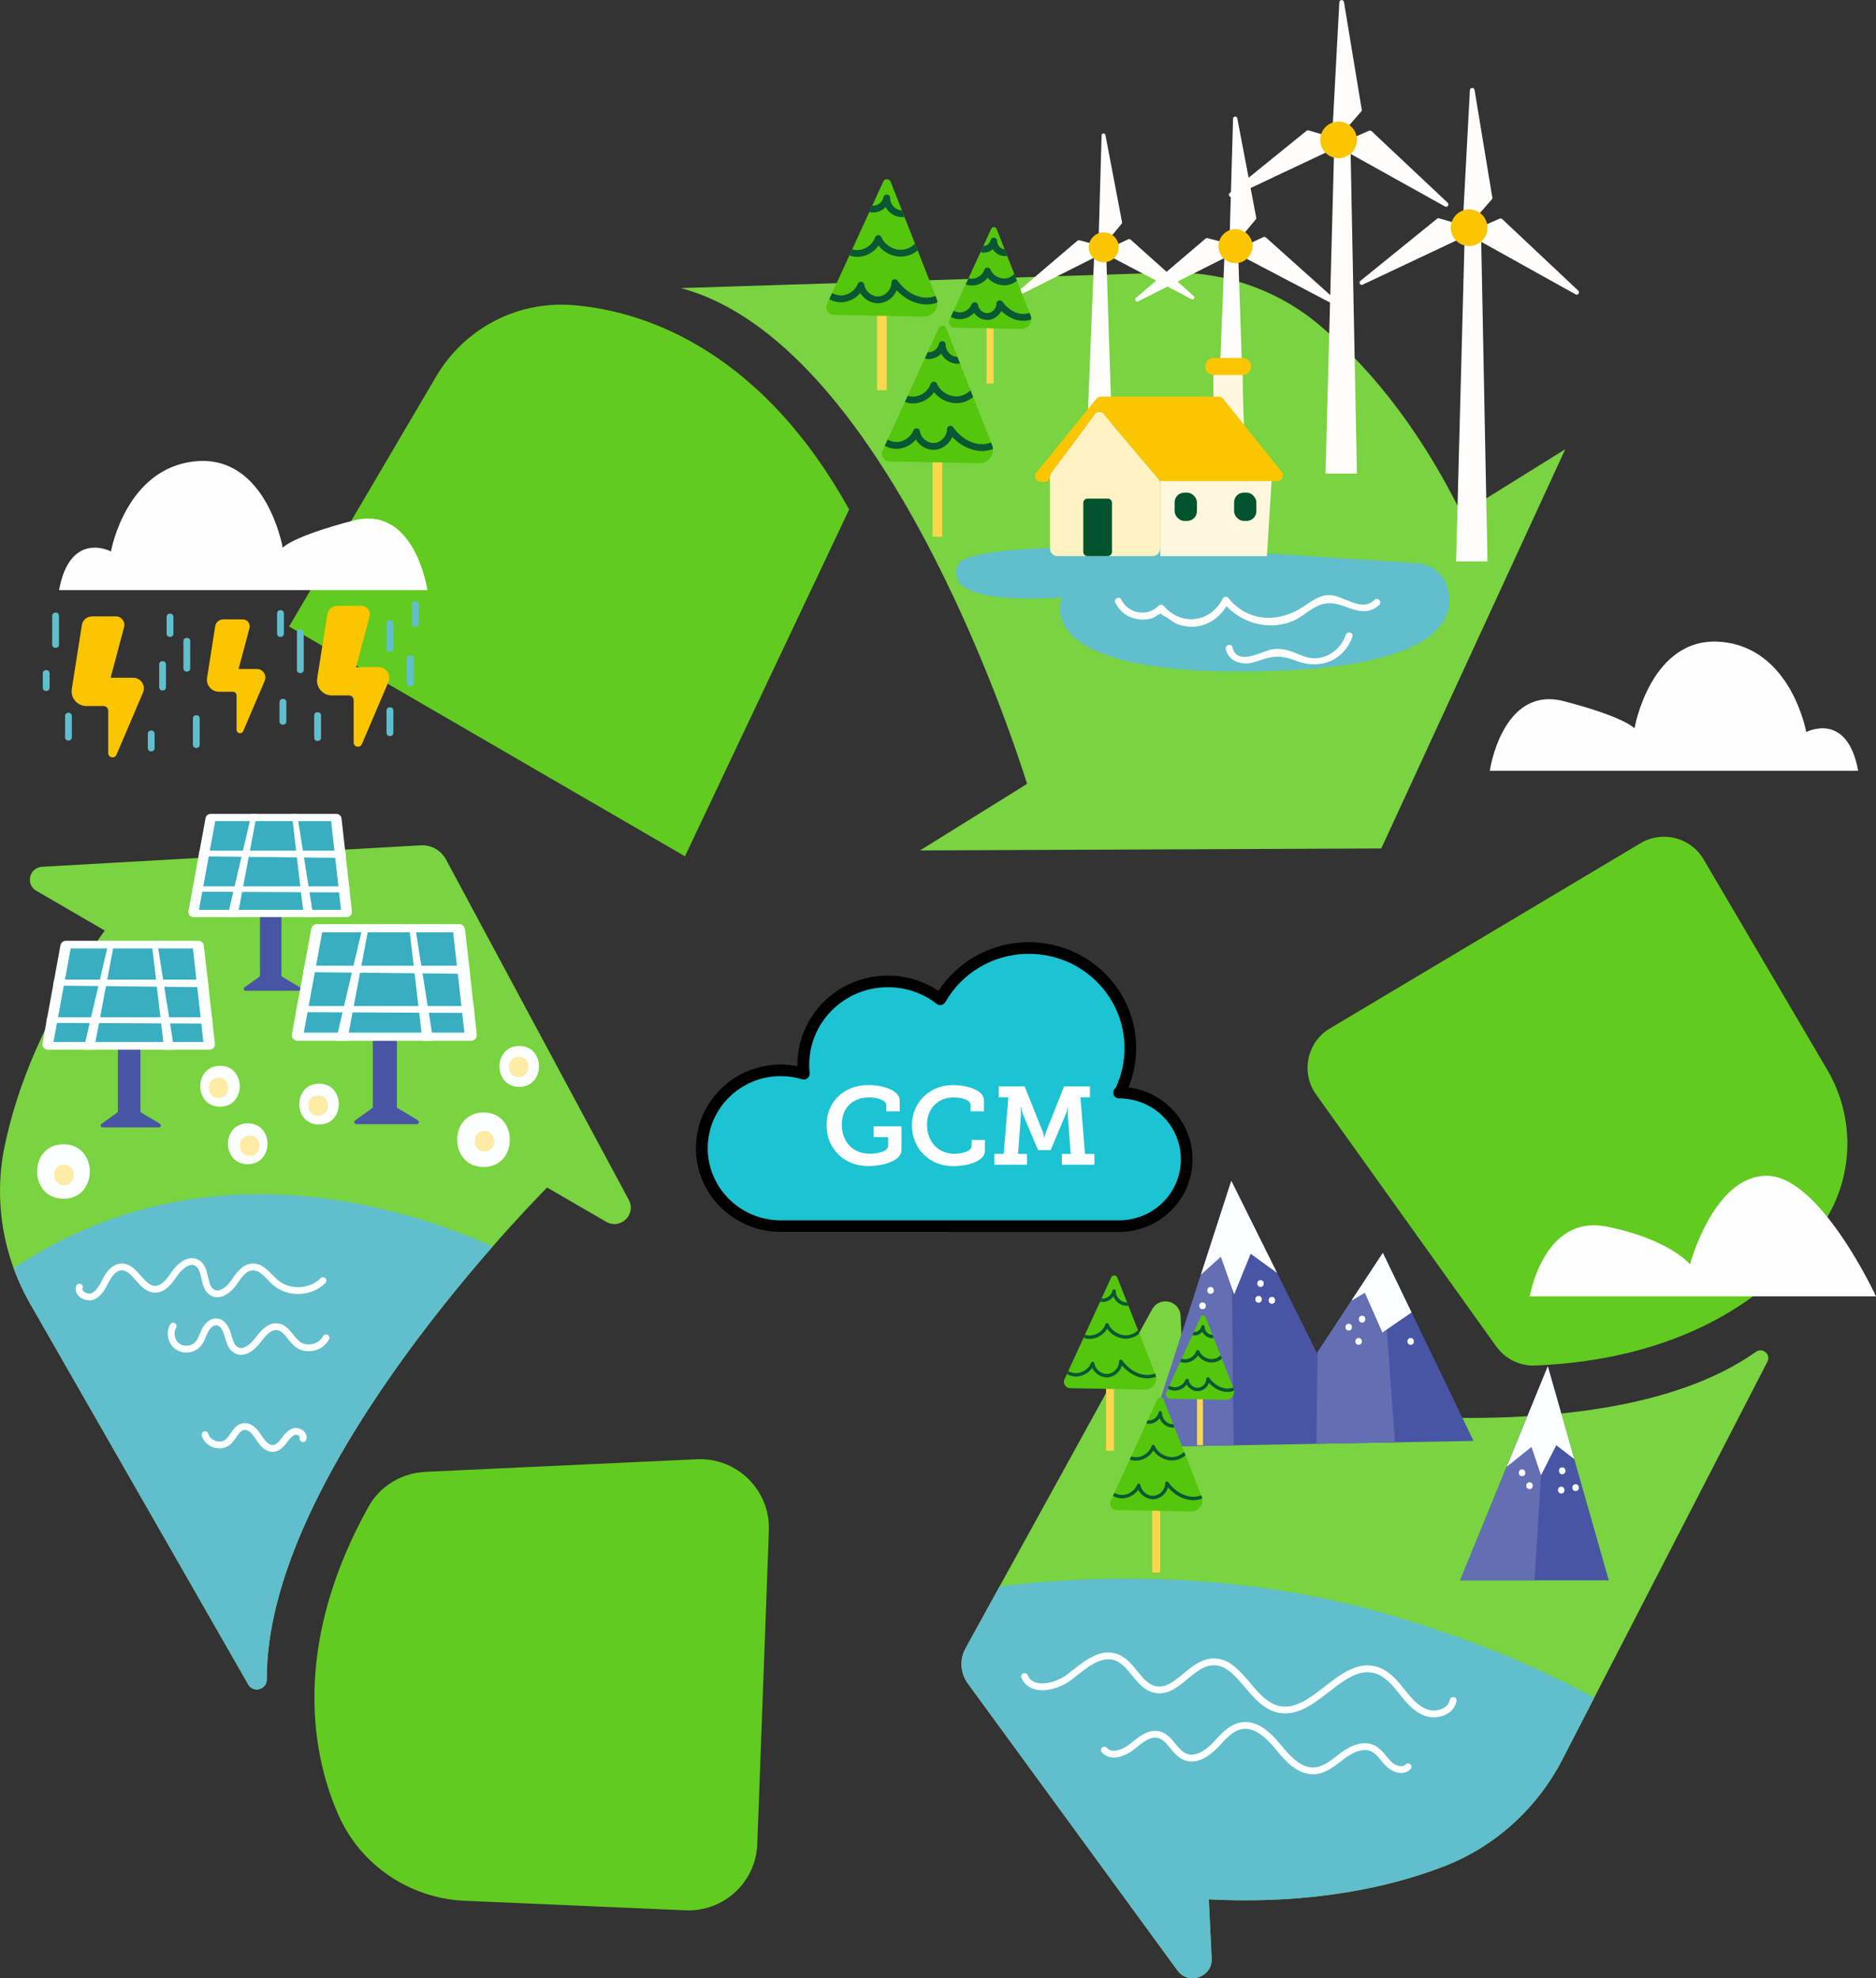 <?xml version="1.0" encoding="UTF-8"?>
<svg id="OBJECTS" xmlns="http://www.w3.org/2000/svg" xmlns:xlink="http://www.w3.org/1999/xlink" viewBox="0 0 275.42 290.31">
  <rect x="0" y="0" width="275.42" height="290.31" fill="#333333" stroke="none"/>
  <defs>
    <clipPath id="clippath">
      <path d="M175.88,68.68l14.75.28c1.55.03,2.64-1.53,2.07-2.97l-7.5-19.08c-.21-.54-.96-.56-1.21-.03l-9.21,20.06c-.37.81.21,1.74,1.1,1.75Z" style="fill: #54c60c;"/>
    </clipPath>
    <clipPath id="clippath-1">
      <path d="M185.07,85.16l15.94.3c1.68.03,2.85-1.65,2.23-3.21l-8.11-20.63c-.23-.58-1.04-.6-1.3-.04l-9.95,21.69c-.4.88.23,1.88,1.19,1.9Z" style="fill: #54c60c;"/>
    </clipPath>
    <clipPath id="clippath-2">
      <path d="M122.41,46.21l13.23.25c1.39.03,2.36-1.37,1.85-2.67l-6.73-17.12c-.19-.48-.87-.5-1.08-.03l-8.26,17.99c-.33.73.19,1.56.99,1.57Z" style="fill: #54c60c;"/>
    </clipPath>
    <clipPath id="clippath-3">
      <path d="M130.56,67.72l13.23.25c1.39.03,2.36-1.37,1.85-2.67l-6.73-17.12c-.19-.48-.87-.5-1.08-.03l-8.26,17.99c-.33.73.19,1.56.99,1.57Z" style="fill: #54c60c;"/>
    </clipPath>
    <clipPath id="clippath-4">
      <path d="M140.13,48.09l9.8.18c1.03.02,1.75-1.02,1.37-1.98l-4.98-12.68c-.14-.36-.64-.37-.8-.02l-6.12,13.33c-.25.54.14,1.15.73,1.17Z" style="fill: #54c60c;"/>
    </clipPath>
    <clipPath id="clippath-5">
      <path d="M177.47,278.75c15.36.77,26.75-1.84,34.54-4.85,7.52-2.91,13.68-8.53,17.38-15.7l30.09-58.36c.55-1.07-.71-2.14-1.69-1.44-23.93,16.89-76.36,6.92-83.95,5.36l-.52-10.66c-.11-2.23-3.08-2.92-4.16-.96l-27.41,49.77c-.9,1.63-.77,3.64.33,5.15l30.78,42.12c1.63,2.23,5.17.98,5.03-1.78l-.42-8.63Z" style="fill: #7ad341;"/>
    </clipPath>
    <clipPath id="clippath-6">
      <polygon points="168.12 212.35 180.77 173.29 193.34 198.58 203.02 183.87 216.33 211.47 168.12 212.35" style="fill: #4855a4;"/>
    </clipPath>
    <clipPath id="clippath-7">
      <path d="M157.1,203.73l10.99.21c1.16.02,1.96-1.14,1.54-2.22l-5.59-14.22c-.16-.4-.72-.42-.9-.03l-6.86,14.95c-.28.6.16,1.3.82,1.31Z" style="fill: #54c60c;"/>
    </clipPath>
    <clipPath id="clippath-8">
      <path d="M163.88,221.61l10.99.21c1.16.02,1.96-1.14,1.54-2.22l-5.59-14.22c-.16-.4-.72-.42-.9-.03l-6.86,14.95c-.28.6.16,1.3.82,1.31Z" style="fill: #54c60c;"/>
    </clipPath>
    <clipPath id="clippath-9">
      <path d="M171.83,205.29l8.14.15c.86.02,1.45-.84,1.14-1.64l-4.14-10.53c-.12-.3-.53-.31-.67-.02l-5.08,11.07c-.21.45.12.96.61.97Z" style="fill: #54c60c;"/>
    </clipPath>
    <clipPath id="clippath-10">
      <path d="M15.37,136.58c-8.99,12.48-12.99,23.46-14.69,31.63-1.64,7.9-.27,16.12,3.74,23.12l32.02,55.88c.75,1.32,2.74.76,2.73-.75-.14-29.11,35.79-66.73,41.15-72.18l8.67,5.03c2.1,1.22,4.47-1.08,3.32-3.22l-26.84-49.96c-.73-1.35-2.17-2.16-3.7-2.07l-55.6,3.15c-1.87.11-2.47,2.58-.84,3.52l10.05,5.84Z" style="fill: #7ad341;"/>
    </clipPath>
  </defs>
  <g>
    <g>
      <polygon points="182.97 57.03 182.97 81.01 184.54 81.01 184.54 57.24 182.97 57.03" style="fill: #fcd64d;"/>
      <g>
        <path d="M175.88,68.68l14.75.28c1.55.03,2.64-1.53,2.07-2.97l-7.5-19.08c-.21-.54-.96-.56-1.21-.03l-9.21,20.06c-.37.81.21,1.74,1.1,1.75Z" style="fill: #54c60c;"/>
        <g style="clip-path: url(#clippath);">
          <path d="M173.76,63.77c.5,1.32,1.86,2.27,3.27,2.28,1.41,0,2.79-.92,3.31-2.24.19,1.39,1.57,2.5,2.96,2.4,1.4-.1,2.59-1.41,2.57-2.81,1.21,1.71,3.14,3.02,5.24,3.02,2.09,0,4.21-1.58,4.4-3.67" style="fill: none; stroke: #095833; stroke-linecap: round; stroke-linejoin: round;"/>
          <path d="M176.24,55.37c.14,1.62,1.52,3.05,3.13,3.24,1.62.19,3.29-.88,3.8-2.42.7,1.65,2.63,2.68,4.39,2.33,1.76-.34,3.16-2.02,3.19-3.81" style="fill: none; stroke: #095833; stroke-linecap: round; stroke-linejoin: round;"/>
          <path d="M180.25,49.9c.33.91,1.32,1.54,2.29,1.47.97-.08,1.84-.85,2.03-1.81-.03,1.2.92,2.36,2.11,2.54,1.19.19,2.46-.61,2.8-1.76" style="fill: none; stroke: #095833; stroke-linecap: round; stroke-linejoin: round;"/>
        </g>
      </g>
    </g>
    <g>
      <polygon points="192.74 72.56 192.74 98.48 194.44 98.48 194.44 72.79 192.74 72.56" style="fill: #fcd64d;"/>
      <g>
        <path d="M185.07,85.16l15.94.3c1.68.03,2.85-1.65,2.23-3.21l-8.11-20.63c-.23-.58-1.04-.6-1.3-.04l-9.95,21.69c-.4.88.23,1.88,1.19,1.9Z" style="fill: #54c60c;"/>
        <g style="clip-path: url(#clippath-1);">
          <path d="M182.78,79.85c.54,1.43,2.01,2.46,3.54,2.47s3.01-1,3.57-2.42c.2,1.5,1.69,2.71,3.2,2.59,1.51-.11,2.8-1.53,2.78-3.04,1.3,1.85,3.4,3.26,5.66,3.26,2.26,0,4.55-1.71,4.76-3.96" style="fill: none; stroke: #095833; stroke-linecap: round; stroke-linejoin: round;"/>
          <path d="M185.46,70.77c.15,1.75,1.64,3.3,3.39,3.5,1.75.21,3.56-.95,4.11-2.62.76,1.78,2.84,2.89,4.75,2.52,1.9-.37,3.42-2.18,3.45-4.12" style="fill: none; stroke: #095833; stroke-linecap: round; stroke-linejoin: round;"/>
          <path d="M189.79,64.86c.36.99,1.42,1.67,2.47,1.58,1.05-.08,1.99-.92,2.19-1.95-.04,1.3,1,2.55,2.28,2.75s2.65-.66,3.02-1.91" style="fill: none; stroke: #095833; stroke-linecap: round; stroke-linejoin: round;"/>
        </g>
      </g>
    </g>
  </g>
  <g>
    <path d="M37.73,150.83v11.59c0,.1-.05.19-.13.25l-2.46,1.76c-.24.17-.12.55.18.55h8.86c.31,0,.42-.41.16-.57l-2.92-1.75c-.09-.06-.15-.15-.15-.26v-11.58c0-.17-.14-.31-.31-.31h-2.93c-.17,0-.31.14-.31.31Z" style="fill: #4855a4;"/>
    <g>
      <path d="M29.52,135.63h20.91c.43,0,.79.32.84.75l1.73,15.43c.06.5-.34.94-.84.94h-25.47c-.53,0-.93-.48-.83-1l2.83-15.43c.07-.4.42-.69.83-.69Z" style="fill: #fcffff;"/>
      <polygon points="30.3 136.83 49.53 136.83 51.18 151.55 27.6 151.55 30.3 136.83" style="fill: #39aec0;"/>
      <polygon points="36.33 135.63 32.31 152.75 33.97 152.75 37.21 135.63 36.33 135.63" style="fill: #fcffff;"/>
      <polygon points="43.02 135.63 45.03 152.75 46.6 152.75 43.89 135.63 43.02 135.63" style="fill: #fcffff;"/>
      <polygon points="27.7 141.73 51.87 141.73 52 142.93 27.53 142.67 27.7 141.73" style="fill: #fcffff;"/>
      <polygon points="26.61 147.65 52.53 147.65 52.65 148.66 26.45 148.54 26.61 147.65" style="fill: #fcffff;"/>
    </g>
  </g>
  <g>
    <g>
      <g>
        <path d="M214.57,75.39c-6.8-13.8-14.62-22.48-21.03-27.82-6.2-5.16-14.11-7.81-22.17-7.55l-71.43,2.26c29.48,7.82,48.37,64.88,50.85,72.76l-15.72,9.77,67.72-.29,27.01-58.59-15.23,9.47Z" style="fill: #7ad341;"/>
        <path d="M124.67,74.76l-24.11,50.91-58.12-33.72,21.6-36.71c4.11-6.99,11.83-11.08,19.92-10.47,11.93.9,28.35,7.7,40.7,29.99Z" style="fill: #62cb1f;"/>
      </g>
      <g>
        <g>
          <polygon points="194.6 69.51 195.89 21 198.26 21 199.21 69.51 194.6 69.51" style="fill: #fffefc;"/>
          <g>
            <path d="M197.12,20.6l-5.01-1.46c-.1-.03-.21,0-.3.06l-11.27,9.13c-.3.24,0,.71.34.55l16.28-7.68c.27-.13.24-.52-.05-.61Z" style="fill: #fffefc;"/>
            <path d="M196.67,21.06l4.33-1.87c.12-.05.27-.03.37.06l11.17,10.51c.29.27-.05.73-.4.54l-15.5-8.63c-.24-.14-.23-.49.03-.6Z" style="fill: #fffefc;"/>
            <path d="M197.31.28l2.61,15.81c.02.1-.01.2-.08.28l-3.69,4.23c-.21.24-.61.08-.59-.24l1.07-20.03c.02-.4.61-.44.67-.04Z" style="fill: #fffefc;"/>
            <circle cx="196.52" cy="20.53" r="2.69" style="fill: #fbc500;"/>
          </g>
        </g>
        <g>
          <polygon points="213.77 82.4 215.05 33.9 217.43 33.9 218.38 82.4 213.77 82.4" style="fill: #fffefc;"/>
          <g>
            <path d="M216.29,33.5l-5.01-1.46c-.1-.03-.21,0-.3.06l-11.27,9.13c-.3.24,0,.71.34.55l16.28-7.68c.27-.13.24-.52-.05-.61Z" style="fill: #fffefc;"/>
            <path d="M215.84,33.96l4.33-1.87c.12-.05.27-.03.37.06l11.17,10.51c.29.27-.05.73-.4.54l-15.5-8.63c-.24-.14-.23-.49.03-.6Z" style="fill: #fffefc;"/>
            <path d="M216.48,13.18l2.61,15.81c.02.1-.01.2-.08.28l-3.69,4.23c-.21.24-.61.08-.59-.24l1.07-20.03c.02-.4.61-.44.67-.04Z" style="fill: #fffefc;"/>
            <path d="M218.38,33.42c0,1.49-1.21,2.69-2.69,2.69s-2.69-1.21-2.69-2.69,1.21-2.69,2.69-2.69,2.69,1.21,2.69,2.69Z" style="fill: #fbc500;"/>
          </g>
        </g>
        <g>
          <polygon points="179.85 35.32 178.53 68.65 182.82 68.65 181.71 34.98 179.85 35.32" style="fill: #fffefc;"/>
          <g>
            <path d="M181.94,36.18l-4.67-1.23c-.1-.03-.2,0-.27.06l-10.23,8.71c-.27.23.01.66.33.5l14.9-7.48c.25-.12.21-.49-.06-.56Z" style="fill: #fffefc;"/>
            <path d="M181.53,36.62l3.97-1.83c.11-.05.25-.03.34.05l10.59,9.48c.27.25-.03.68-.35.51l-14.56-7.64c-.23-.12-.22-.45.01-.56Z" style="fill: #fffefc;"/>
            <path d="M181.65,17.36l2.78,14.58c.02.09,0,.19-.07.26l-3.32,4c-.19.23-.56.09-.55-.21l.54-18.58c.01-.37.55-.42.62-.05Z" style="fill: #fffefc;"/>
            <path d="M183.88,36.06c.03,1.38-1.06,2.52-2.43,2.56-1.38.03-2.52-1.06-2.56-2.43-.03-1.38,1.06-2.52,2.43-2.56,1.38-.03,2.52,1.06,2.56,2.43Z" style="fill: #fbc500;"/>
          </g>
        </g>
        <g>
          <polygon points="160.71 35.58 159.55 64.85 163.31 64.85 162.34 35.28 160.71 35.58" style="fill: #fffefc;"/>
          <g>
            <path d="M162.54,36.34l-4.1-1.08c-.08-.02-.17,0-.24.05l-8.98,7.65c-.24.2.01.58.29.44l13.09-6.57c.22-.11.18-.43-.05-.49Z" style="fill: #fffefc;"/>
            <path d="M162.18,36.72l3.49-1.61c.1-.05.22-.03.3.04l9.3,8.32c.24.22-.02.6-.31.45l-12.78-6.71c-.2-.11-.19-.4.01-.49Z" style="fill: #fffefc;"/>
            <path d="M162.29,19.81l2.44,12.8c.02.08,0,.16-.06.23l-2.92,3.51c-.17.2-.49.08-.49-.18l.47-16.32c0-.33.48-.37.55-.04Z" style="fill: #fffefc;"/>
            <path d="M164.24,36.24c.03,1.21-.93,2.22-2.14,2.25-1.21.03-2.22-.93-2.25-2.14-.03-1.21.93-2.22,2.14-2.25,1.21-.03,2.22.93,2.25,2.14Z" style="fill: #fbc500;"/>
          </g>
        </g>
      </g>
    </g>
    <g>
      <path d="M174.08,80.44s-31.79-1.19-33.42,2.4,2.94,5.59,15.27,4.86c0,0-5.58,11.94,30.78,10.78,24.92-.79,26.98-7.85,25.81-12.21-.54-2.02-2.33-3.47-4.42-3.61l-34.02-2.22Z" style="fill: #61becd;"/>
      <g>
        <g>
          <path d="M180.3,63.75h0c-1.19,0-2.16-.97-2.16-2.16v-6.3c0-1.19.97-2.16,2.16-2.16h0c1.19,0,2.16.97,2.16,2.16v6.3c0,1.19-.97,2.16-2.16,2.16Z" style="fill: #fef7de;"/>
          <path d="M182.43,55.03h-4.25c-.69,0-1.25-.56-1.25-1.25h0c0-.69.56-1.25,1.25-1.25h4.25c.69,0,1.25.56,1.25,1.25h0c0,.69-.56,1.25-1.25,1.25Z" style="fill: #fbc500;"/>
        </g>
        <g>
          <path d="M162.28,61.08l7.78,9.2c.17.21.27.47.27.74v9.46c0,.63-.51,1.14-1.14,1.14h-13.91c-.63,0-1.14-.51-1.14-1.14v-10.46c0-.25.08-.49.23-.68l6.13-8.21c.44-.59,1.31-.62,1.79-.05Z" style="fill: #fef1c2;"/>
          <path d="M186.73,69.89l-.73,11.64c0,.06-.05.1-.1.1h-15.45c-.06,0-.1-.05-.1-.1v-11.64c0-.06.05-.1.1-.1h16.18c.06,0,.11.05.1.11Z" style="fill: #fef7de;"/>
          <path d="M161.61,58.21h17.32c.25,0,.49.11.64.31l8.61,10.74c.43.54.05,1.34-.64,1.34h-16.82c-.24,0-.47-.11-.63-.29l-8.07-9.53c-.34-.41-.97-.39-1.29.04l-6.43,8.61c-.11.14-.16.32-.16.49h0c0,.48-.4.86-.88.82l-.53-.04c-.67-.05-1.01-.82-.58-1.34l8.82-10.85c.16-.19.39-.3.64-.3Z" style="fill: #fbc500;"/>
          <path d="M159.65,73.18h2.99c.34,0,.61.27.61.61v7.21c0,.34-.27.61-.61.61h-2.99c-.34,0-.61-.27-.61-.61v-7.21c0-.34.27-.61.61-.61Z" style="fill: #01532d;"/>
          <rect x="172.45" y="72.3" width="3.27" height="4.15" rx="1.42" ry="1.42" style="fill: #01532d;"/>
          <rect x="181.18" y="72.3" width="3.27" height="4.15" rx="1.42" ry="1.42" style="fill: #01532d;"/>
        </g>
      </g>
      <g>
        <path d="M163.76,88.49c.67,1.33,1.83,2.17,3.32,2.39.75.11,1.54.05,2.25-.22.22-.08.89-.59,1.03-.59.27,0,.16.19.51.33.71.29,1.3.95,2.07,1.23.89.31,1.82.43,2.76.3,2.13-.29,3.77-1.7,4.7-3.58-.26.03-.52.07-.79.1,2.36,2.92,6.47,4.15,10.02,2.76,1.14-.44,2-1.22,3.02-1.85,1.86-1.16,3.15-.98,5.16-.22,1.68.64,3.31.97,4.69-.39.46-.45-.25-1.16-.71-.71-1.97,1.93-4.62-.79-6.75-.7-1.36.06-2.43.84-3.51,1.58-3.68,2.51-8.23,2.51-11.22-1.18-.2-.24-.65-.17-.79.1-1.78,3.57-6.13,4.08-8.7,1.06-.18-.21-.53-.18-.71,0-1.67,1.68-4.45,1.2-5.51-.92-.29-.58-1.15-.07-.86.5h0Z" style="fill: #fffefc;"/>
        <path d="M179.96,95.25c.3,1.25,1.23,1.93,2.51,2.09,1.08.13,1.94-.26,2.95-.58,1.95-.61,3.1-.46,4.91.24,3.43,1.31,6.96.01,8.22-3.57.21-.61-.75-.87-.96-.27-.66,1.89-2.36,3.35-4.42,3.45-1.44.07-2.6-.71-3.92-1.12-.81-.25-1.59-.33-2.43-.2-1.52.24-5.19,2.57-5.88-.3-.15-.63-1.12-.36-.96.27h0Z" style="fill: #fffefc;"/>
      </g>
    </g>
    <g>
      <g>
        <polygon points="128.76 35.76 128.76 57.27 130.18 57.27 130.18 35.95 128.76 35.76" style="fill: #fcd64d;"/>
        <g>
          <path d="M122.41,46.21l13.23.25c1.39.03,2.36-1.37,1.85-2.67l-6.73-17.12c-.19-.48-.87-.5-1.08-.03l-8.26,17.99c-.33.73.19,1.56.99,1.57Z" style="fill: #54c60c;"/>
          <g style="clip-path: url(#clippath-2);">
            <path d="M120.5,41.81c.45,1.19,1.67,2.04,2.94,2.05,1.27,0,2.5-.83,2.96-2.01.17,1.24,1.41,2.25,2.66,2.15,1.25-.09,2.33-1.27,2.31-2.52,1.08,1.54,2.82,2.71,4.7,2.7,1.88,0,3.77-1.42,3.95-3.29" style="fill: none; stroke: #095833; stroke-linecap: round; stroke-linejoin: round;"/>
            <path d="M122.72,34.27c.12,1.45,1.36,2.74,2.81,2.91s2.95-.79,3.41-2.17c.63,1.48,2.36,2.4,3.94,2.09,1.58-.31,2.84-1.81,2.86-3.42" style="fill: none; stroke: #095833; stroke-linecap: round; stroke-linejoin: round;"/>
            <path d="M126.32,29.37c.3.82,1.18,1.38,2.05,1.31.87-.07,1.65-.77,1.82-1.62-.03,1.08.83,2.11,1.9,2.28s2.2-.55,2.51-1.58" style="fill: none; stroke: #095833; stroke-linecap: round; stroke-linejoin: round;"/>
          </g>
        </g>
      </g>
      <g>
        <polygon points="136.92 57.27 136.92 78.78 138.33 78.78 138.33 57.46 136.92 57.27" style="fill: #fcd64d;"/>
        <g>
          <path d="M130.56,67.72l13.23.25c1.39.03,2.36-1.37,1.85-2.67l-6.73-17.12c-.19-.48-.87-.5-1.08-.03l-8.26,17.99c-.33.73.19,1.56.99,1.57Z" style="fill: #54c60c;"/>
          <g style="clip-path: url(#clippath-3);">
            <path d="M128.66,63.32c.45,1.19,1.67,2.04,2.94,2.05,1.27,0,2.5-.83,2.96-2.01.17,1.24,1.41,2.25,2.66,2.15,1.25-.09,2.33-1.27,2.31-2.52,1.08,1.54,2.82,2.71,4.7,2.7s3.77-1.42,3.95-3.29" style="fill: none; stroke: #095833; stroke-linecap: round; stroke-linejoin: round;"/>
            <path d="M130.88,55.78c.12,1.45,1.36,2.74,2.81,2.91s2.95-.79,3.41-2.17c.63,1.48,2.36,2.4,3.94,2.09,1.58-.31,2.84-1.81,2.86-3.42" style="fill: none; stroke: #095833; stroke-linecap: round; stroke-linejoin: round;"/>
            <path d="M134.47,50.88c.3.82,1.18,1.38,2.05,1.31.87-.07,1.65-.77,1.82-1.62-.03,1.08.83,2.11,1.9,2.28,1.07.17,2.2-.55,2.51-1.58" style="fill: none; stroke: #095833; stroke-linecap: round; stroke-linejoin: round;"/>
          </g>
        </g>
      </g>
      <g>
        <polygon points="144.84 40.35 144.84 56.28 145.88 56.28 145.88 40.48 144.84 40.35" style="fill: #fcd64d;"/>
        <g>
          <path d="M140.13,48.09l9.8.18c1.03.02,1.75-1.02,1.37-1.98l-4.98-12.68c-.14-.36-.64-.37-.8-.02l-6.12,13.33c-.25.54.14,1.15.73,1.17Z" style="fill: #54c60c;"/>
          <g style="clip-path: url(#clippath-4);">
            <path d="M138.72,44.83c.33.88,1.24,1.51,2.18,1.52.94,0,1.85-.61,2.2-1.49.13.92,1.04,1.66,1.97,1.59s1.72-.94,1.71-1.87c.8,1.14,2.09,2,3.48,2,1.39,0,2.79-1.05,2.92-2.44" style="fill: none; stroke: #095833; stroke-linecap: round; stroke-linejoin: round;"/>
            <path d="M140.36,39.24c.09,1.08,1.01,2.03,2.08,2.15,1.07.13,2.19-.58,2.53-1.61.47,1.1,1.75,1.78,2.92,1.55,1.17-.23,2.1-1.34,2.12-2.53" style="fill: none; stroke: #095833; stroke-linecap: round; stroke-linejoin: round;"/>
            <path d="M143.03,35.61c.22.61.87,1.02,1.52.97.64-.05,1.22-.57,1.35-1.2-.02.8.61,1.56,1.4,1.69.79.13,1.63-.4,1.86-1.17" style="fill: none; stroke: #095833; stroke-linecap: round; stroke-linejoin: round;"/>
          </g>
        </g>
      </g>
    </g>
  </g>
  <g>
    <g>
      <g>
        <path d="M177.47,278.75c15.36.77,26.75-1.84,34.54-4.85,7.52-2.91,13.68-8.53,17.38-15.7l30.09-58.36c.55-1.07-.71-2.14-1.69-1.44-23.93,16.89-76.36,6.92-83.95,5.36l-.52-10.66c-.11-2.23-3.08-2.92-4.16-.96l-27.41,49.77c-.9,1.63-.77,3.64.33,5.15l30.78,42.12c1.63,2.23,5.17.98,5.03-1.78l-.42-8.63Z" style="fill: #7ad341;"/>
        <g style="clip-path: url(#clippath-5);">
          <g>
            <path d="M124.39,235.65s9.95-.71,11.99-1.13c9.23-1.92,37.45-6.4,67.76,2.53,37.02,10.91,49.24,26.62,49.24,26.62l-65.23,43.64-32.85,21.72-30.91-93.38Z" style="fill: #61becd;"/>
            <g>
              <path d="M150.42,246.05c1,2.37,4.62,1.61,6.65.03,2.03-1.58,4.35-3.72,6.78-2.87,2.39.84,3.28,4.26,5.77,4.75,3.1.61,5.11-3.76,8.25-4.05,4.09-.38,5.72,5.92,9.71,6.92,5.25,1.32,9.3-7.3,14.47-5.72,1.57.48,2.69,1.81,3.71,3.09s2.11,2.63,3.66,3.16,3.64-.18,3.92-1.8" style="fill: none; stroke: #fcffff; stroke-linecap: round; stroke-linejoin: round;"/>
              <path d="M162.14,256.85c.99,1.13,2.85.44,4.03-.49,1.17-.93,2.49-2.13,3.94-1.78,1.68.41,2.31,2.64,3.92,3.27,1.54.6,3.2-.49,4.34-1.68,1.14-1.19,2.27-2.62,3.9-2.9,2.16-.37,4.02,1.45,5.41,3.15,1.39,1.69,3.09,3.6,5.27,3.47,1.6-.09,2.89-1.26,4.17-2.22,1.28-.96,2.99-1.77,4.43-1.08.97.47,1.53,1.49,2.3,2.26s2.12,1.23,2.87.45" style="fill: none; stroke: #fcffff; stroke-linecap: round; stroke-linejoin: round;"/>
              <path d="M188.26,283.06c1.24,1.58,3.78.64,5.34-.62,1.56-1.26,3.45-2.83,5.32-2.09,1.78.71,2.16,3.01,3.25,4.58,1.19,1.71,3.46,2.6,5.49,2.14,2.03-.46,3.7-2.24,4.03-4.3" style="fill: none; stroke: #fcffff; stroke-linecap: round; stroke-linejoin: round;"/>
            </g>
          </g>
        </g>
      </g>
      <path d="M219.66,197.6l-26.44-36.97c-2.29-3.21-1.35-7.69,2.03-9.7l45.6-27.18c3.21-1.91,7.36-.85,9.26,2.37l18.15,30.88c4.11,6.99,3.93,15.72-.54,22.49-6.27,9.5-19.17,19.95-42.34,20.92-2.26.09-4.41-.98-5.72-2.82Z" style="fill: #62cb1f;"/>
    </g>
    <g>
      <g>
        <polygon points="168.12 212.35 180.77 173.29 193.34 198.58 203.02 183.87 216.33 211.47 168.12 212.35" style="fill: #4855a4;"/>
        <g style="clip-path: url(#clippath-6);">
          <polygon points="180.55 158.84 181.19 219.2 153.64 220.29 180.55 158.84" style="fill: #636fb2;"/>
          <polygon points="201.21 162.33 205.13 216.22 193.21 216.22 193.93 160.15 201.21 162.33" style="fill: #636fb2;"/>
          <polygon points="182.88 157.09 171.97 190.97 179.24 184.44 181.19 189.97 183.61 184 192.22 190.26 182.88 157.09" style="fill: #fcffff;"/>
          <polygon points="202.21 176.12 195.1 192.82 200.38 189.73 202.95 195.56 209.64 190.97 202.21 176.12" style="fill: #fcffff;"/>
          <path d="M199.97,194.1c.64,0,.64-1,0-1s-.64,1,0,1h0Z" style="fill: #fcffff;"/>
          <path d="M198.01,195.27c.64,0,.64-1,0-1s-.64,1,0,1h0Z" style="fill: #fcffff;"/>
          <path d="M199.46,197.37c.64,0,.64-1,0-1s-.64,1,0,1h0Z" style="fill: #fcffff;"/>
          <path d="M207.1,197.37c.64,0,.64-1,0-1s-.64,1,0,1h0Z" style="fill: #fcffff;"/>
          <path d="M185.06,188.87c.64,0,.64-1,0-1s-.64,1,0,1h0Z" style="fill: #fcffff;"/>
          <path d="M184.77,191.19c.64,0,.64-1,0-1s-.64,1,0,1h0Z" style="fill: #fcffff;"/>
          <path d="M186.73,191.34c.64,0,.64-1,0-1s-.64,1,0,1h0Z" style="fill: #fcffff;"/>
          <path d="M177.72,189.88c.64,0,.64-1,0-1s-.64,1,0,1h0Z" style="fill: #fcffff;"/>
          <path d="M176.55,192.14c.64,0,.64-1,0-1s-.64,1,0,1h0Z" style="fill: #fcffff;"/>
        </g>
      </g>
      <g>
        <polygon points="214.37 231.93 227.24 200.51 236.19 231.93 214.37 231.93" style="fill: #4855a4;"/>
        <polygon points="227.24 200.51 225.28 231.93 214.37 231.93 227.24 200.51" style="fill: #636fb2;"/>
        <polygon points="227.24 200.51 231.12 214.13 228.48 212.1 226.24 216.51 224.84 212.35 221.2 215.27 227.24 200.51" style="fill: #fcffff;"/>
        <path d="M223.46,216.65c.64,0,.64-1,0-1s-.64,1,0,1h0Z" style="fill: #fcffff;"/>
        <path d="M224.55,218.54c.64,0,.64-1,0-1s-.64,1,0,1h0Z" style="fill: #fcffff;"/>
        <path d="M229.21,219.19c.64,0,.64-1,0-1s-.64,1,0,1h0Z" style="fill: #fcffff;"/>
        <path d="M231.32,218.83c.64,0,.64-1,0-1s-.64,1,0,1h0Z" style="fill: #fcffff;"/>
        <path d="M229.35,216.36c.64,0,.64-1,0-1s-.64,1,0,1h0Z" style="fill: #fcffff;"/>
      </g>
    </g>
    <g>
      <g>
        <polygon points="162.38 195.05 162.38 212.92 163.55 212.92 163.55 195.2 162.38 195.05" style="fill: #fcd64d;"/>
        <g>
          <path d="M157.1,203.73l10.99.21c1.16.02,1.96-1.14,1.54-2.22l-5.59-14.22c-.16-.4-.72-.42-.9-.03l-6.86,14.95c-.28.6.16,1.3.82,1.31Z" style="fill: #54c60c;"/>
          <g style="clip-path: url(#clippath-7);">
            <path d="M155.52,200.07c.37.99,1.39,1.69,2.44,1.7s2.08-.69,2.46-1.67c.14,1.03,1.17,1.87,2.21,1.79,1.04-.08,1.93-1.05,1.92-2.1.9,1.28,2.34,2.25,3.91,2.25,1.56,0,3.14-1.18,3.28-2.73" style="fill: none; stroke: #095833; stroke-linecap: round; stroke-linejoin: round; stroke-width: .5px;"/>
            <path d="M157.36,193.81c.1,1.21,1.13,2.27,2.34,2.42,1.2.14,2.45-.65,2.83-1.8.52,1.23,1.96,1.99,3.27,1.74,1.31-.26,2.36-1.5,2.38-2.84" style="fill: none; stroke: #095833; stroke-linecap: round; stroke-linejoin: round; stroke-width: .5px;"/>
            <path d="M160.35,189.73c.25.68.98,1.15,1.7,1.09.72-.06,1.37-.64,1.51-1.35-.02.9.69,1.76,1.57,1.9.89.14,1.83-.45,2.09-1.31" style="fill: none; stroke: #095833; stroke-linecap: round; stroke-linejoin: round; stroke-width: .5px;"/>
          </g>
        </g>
      </g>
      <g>
        <polygon points="169.16 212.92 169.16 230.79 170.33 230.79 170.33 213.08 169.16 212.92" style="fill: #fcd64d;"/>
        <g>
          <path d="M163.88,221.61l10.99.21c1.16.02,1.96-1.14,1.54-2.22l-5.59-14.22c-.16-.4-.72-.42-.9-.03l-6.86,14.95c-.28.6.16,1.3.82,1.31Z" style="fill: #54c60c;"/>
          <g style="clip-path: url(#clippath-8);">
            <path d="M162.29,217.95c.37.99,1.39,1.69,2.44,1.7,1.05,0,2.08-.69,2.46-1.67.14,1.03,1.17,1.87,2.21,1.79,1.04-.08,1.93-1.05,1.92-2.1.9,1.28,2.34,2.25,3.91,2.25,1.56,0,3.14-1.18,3.28-2.73" style="fill: none; stroke: #095833; stroke-linecap: round; stroke-linejoin: round; stroke-width: .5px;"/>
            <path d="M164.14,211.68c.1,1.21,1.13,2.27,2.34,2.42,1.2.14,2.45-.65,2.83-1.8.52,1.23,1.96,1.99,3.27,1.74,1.31-.26,2.36-1.5,2.38-2.84" style="fill: none; stroke: #095833; stroke-linecap: round; stroke-linejoin: round; stroke-width: .5px;"/>
            <path d="M167.13,207.61c.25.68.98,1.15,1.7,1.09.72-.06,1.37-.64,1.51-1.35-.02.9.69,1.76,1.57,1.9.89.14,1.83-.45,2.09-1.31" style="fill: none; stroke: #095833; stroke-linecap: round; stroke-linejoin: round; stroke-width: .5px;"/>
          </g>
        </g>
      </g>
      <g>
        <polygon points="175.74 198.86 175.74 212.1 176.61 212.1 176.61 198.97 175.74 198.86" style="fill: #fcd64d;"/>
        <g>
          <path d="M171.83,205.29l8.14.15c.86.02,1.45-.84,1.14-1.64l-4.14-10.53c-.12-.3-.53-.31-.67-.02l-5.08,11.07c-.21.45.12.96.61.97Z" style="fill: #54c60c;"/>
          <g style="clip-path: url(#clippath-9);">
            <path d="M170.65,202.58c.28.73,1.03,1.25,1.81,1.26.78,0,1.54-.51,1.82-1.24.1.77.86,1.38,1.64,1.32.77-.06,1.43-.78,1.42-1.55.67.95,1.74,1.67,2.89,1.66,1.16,0,2.32-.87,2.43-2.02" style="fill: none; stroke: #095833; stroke-linecap: round; stroke-linejoin: round; stroke-width: .5px;"/>
            <path d="M172.02,197.94c.08.89.84,1.68,1.73,1.79.89.11,1.82-.48,2.1-1.34.39.91,1.45,1.48,2.42,1.29.97-.19,1.75-1.11,1.76-2.1" style="fill: none; stroke: #095833; stroke-linecap: round; stroke-linejoin: round; stroke-width: .5px;"/>
            <path d="M174.23,194.92c.18.5.73.85,1.26.81s1.02-.47,1.12-1c-.02.66.51,1.3,1.17,1.4.66.1,1.36-.34,1.54-.97" style="fill: none; stroke: #095833; stroke-linecap: round; stroke-linejoin: round; stroke-width: .5px;"/>
          </g>
        </g>
      </g>
    </g>
  </g>
  <g>
    <path d="M224.59,190.25s2.03-12.11,11.31-10.23c9.28,1.88,12.22,5.54,12.22,5.54,0,0,3.43-13.03,11.28-13,7.84.02,16.02,17.69,16.02,17.69h-50.82Z" style="fill: #fffeff;"/>
    <path d="M272.81,113.12h-54.09s1.81-12.57,10.89-10.21c9.07,2.36,10.35,3.99,10.35,3.99,0,0,2.36-13.59,12.7-12.7s12.52,13.24,12.52,13.24c0,0,5.99-3.18,7.62,5.67Z" style="fill: #fffeff;"/>
    <g>
      <path d="M8.66,86.61h54.09s-1.81-12.57-10.89-10.21c-9.07,2.36-10.35,3.99-10.35,3.99,0,0-2.36-13.59-12.7-12.7-10.35.9-12.52,13.24-12.52,13.24,0,0-5.99-3.18-7.62,5.67Z" style="fill: #fffeff;"/>
      <path d="M13.48,90.46h3.53c.82,0,1.42.78,1.21,1.57l-1.98,7.44h3.33c1.11,0,1.86,1.14,1.43,2.16l-3.9,9.14c-.27.63-1.21.44-1.21-.25v-6.21c0-.38-.31-.69-.69-.69h-2.51c-1.34,0-2.36-1.19-2.15-2.51l1.48-9.38c.11-.73.74-1.26,1.48-1.26Z" style="fill: #fbc500;"/>
      <path d="M32.8,90.9h2.85c.66,0,1.15.63.98,1.27l-1.6,6.01h2.68c.9,0,1.5.92,1.15,1.74l-3.15,7.38c-.22.51-.98.36-.98-.2v-5.02c0-.31-.25-.56-.56-.56h-2.03c-1.08,0-1.9-.96-1.74-2.03l1.19-7.57c.09-.59.6-1.02,1.19-1.02Z" style="fill: #fbc500;"/>
      <path d="M49.51,88.9h3.53c.82,0,1.42.78,1.21,1.57l-1.98,7.44h3.33c1.11,0,1.86,1.14,1.43,2.16l-3.9,9.14c-.27.63-1.21.44-1.21-.25v-6.21c0-.38-.31-.69-.69-.69h-2.51c-1.34,0-2.36-1.19-2.15-2.51l1.48-9.38c.11-.73.74-1.26,1.48-1.26Z" style="fill: #fbc500;"/>
      <path d="M24.46,90.53v2.47c0,.64,1,.64,1,0v-2.47c0-.64-1-.64-1,0h0Z" style="fill: #61becd;"/>
      <path d="M26.93,94.09v4c0,.64,1,.64,1,0v-4c0-.64-1-.64-1,0h0Z" style="fill: #61becd;"/>
      <path d="M23.37,97.51v3.35c0,.64,1,.64,1,0v-3.35c0-.64-1-.64-1,0h0Z" style="fill: #61becd;"/>
      <path d="M7.66,90.38v4.22c0,.64,1,.64,1,0v-4.22c0-.64-1-.64-1,0h0Z" style="fill: #61becd;"/>
      <path d="M6.28,98.82v2.11c0,.64,1,.64,1,0v-2.11c0-.64-1-.64-1,0h0Z" style="fill: #61becd;"/>
      <path d="M60.46,88.71v2.84c0,.64,1,.64,1,0v-2.84c0-.64-1-.64-1,0h0Z" style="fill: #61becd;"/>
      <path d="M56.75,91.48v3.71c0,.64,1,.64,1,0v-3.71c0-.64-1-.64-1,0h0Z" style="fill: #61becd;"/>
      <path d="M59.73,96.64v3.64c0,.64,1,.64,1,0v-3.64c0-.64-1-.64-1,0h0Z" style="fill: #61becd;"/>
      <path d="M40.68,90.02v2.98c0,.64,1,.64,1,0v-2.98c0-.64-1-.64-1,0h0Z" style="fill: #61becd;"/>
      <path d="M43.59,92.86v5.45c0,.64,1,.64,1,0v-5.45c0-.64-1-.64-1,0h0Z" style="fill: #61becd;"/>
      <path d="M41.04,103.04v2.84c0,.64,1,.64,1,0v-2.84c0-.64-1-.64-1,0h0Z" style="fill: #61becd;"/>
      <path d="M46.13,105v3.27c0,.64,1,.64,1,0v-3.27c0-.64-1-.64-1,0h0Z" style="fill: #61becd;"/>
      <path d="M28.32,105.44v3.85c0,.64,1,.64,1,0v-3.85c0-.64-1-.64-1,0h0Z" style="fill: #61becd;"/>
      <path d="M21.7,107.69v2.11c0,.64,1,.64,1,0v-2.11c0-.64-1-.64-1,0h0Z" style="fill: #61becd;"/>
      <path d="M56.75,104.28v3.27c0,.64,1,.64,1,0v-3.27c0-.64-1-.64-1,0h0Z" style="fill: #61becd;"/>
      <path d="M9.55,105.08v3.13c0,.64,1,.64,1,0v-3.13c0-.64-1-.64-1,0h0Z" style="fill: #61becd;"/>
    </g>
  </g>
  <g>
    <g>
      <g>
        <path d="M15.37,136.58c-8.99,12.48-12.99,23.46-14.69,31.63-1.64,7.9-.27,16.12,3.74,23.12l32.02,55.88c.75,1.32,2.74.76,2.73-.75-.14-29.11,35.79-66.73,41.15-72.18l8.67,5.03c2.1,1.22,4.47-1.08,3.32-3.22l-26.84-49.96c-.73-1.35-2.17-2.16-3.7-2.07l-55.6,3.15c-1.87.11-2.47,2.58-.84,3.52l10.05,5.84Z" style="fill: #7ad341;"/>
        <g style="clip-path: url(#clippath-10);">
          <path d="M79.72,186.74s-48.11-30.09-87.37,7.17l48.47,70.39s3.21-53.18,26.74-63.8c23.53-10.62,12.16-13.75,12.16-13.75Z" style="fill: #61becd;"/>
        </g>
      </g>
      <path d="M62.41,216.01l39.91-1.85c5.9-.27,10.78,4.56,10.56,10.46l-1.7,46.02c-.21,5.6-4.93,9.96-10.53,9.72l-32.41-1.4c-8.1-.35-15.34-5.24-18.59-12.67-4.44-10.12-6.23-25.96,4.44-45.15,1.69-3.04,4.86-4.96,8.33-5.12Z" style="fill: #62cb1f;"/>
    </g>
    <g>
      <g>
        <g>
          <path d="M38.17,132.89v10.25c0,.09-.04.17-.11.22l-2.17,1.55c-.21.15-.11.49.16.49h7.84c.27,0,.37-.36.14-.5l-2.58-1.54c-.08-.05-.13-.14-.13-.23v-10.24c0-.15-.12-.27-.27-.27h-2.59c-.15,0-.27.12-.27.27Z" style="fill: #4855a4;"/>
          <g>
            <path d="M30.91,119.45h18.49c.38,0,.7.29.74.66l1.53,13.65c.05.44-.3.83-.74.83h-22.53c-.47,0-.82-.42-.73-.88l2.51-13.65c.06-.35.37-.61.73-.61Z" style="fill: #fcffff;"/>
            <polygon points="31.6 120.51 48.61 120.51 50.07 133.53 29.21 133.53 31.6 120.51" style="fill: #39aec0;"/>
            <polygon points="36.93 119.45 33.38 134.59 34.85 134.59 37.71 119.45 36.93 119.45" style="fill: #fcffff;"/>
            <polygon points="42.84 119.45 44.62 134.59 46.01 134.59 43.62 119.45 42.84 119.45" style="fill: #fcffff;"/>
            <polygon points="29.3 124.84 50.68 124.84 50.8 125.91 29.14 125.68 29.3 124.84" style="fill: #fcffff;"/>
            <polygon points="28.33 130.08 51.26 130.08 51.36 130.98 28.19 130.86 28.33 130.08" style="fill: #fcffff;"/>
          </g>
        </g>
        <g>
          <path d="M54.73,150.83v11.59c0,.1-.05.19-.13.25l-2.46,1.76c-.24.17-.12.55.18.55h8.86c.31,0,.42-.41.16-.57l-2.92-1.75c-.09-.06-.15-.15-.15-.26v-11.58c0-.17-.14-.31-.31-.31h-2.93c-.17,0-.31.14-.31.31Z" style="fill: #4855a4;"/>
          <g>
            <path d="M46.52,135.63h20.91c.43,0,.79.32.84.75l1.73,15.43c.06.5-.34.94-.84.94h-25.47c-.53,0-.93-.48-.83-1l2.83-15.43c.07-.4.42-.69.83-.69Z" style="fill: #fcffff;"/>
            <polygon points="47.3 136.83 66.53 136.83 68.18 151.55 44.6 151.55 47.3 136.83" style="fill: #39aec0;"/>
            <polygon points="53.33 135.63 49.31 152.75 50.97 152.75 54.21 135.63 53.33 135.63" style="fill: #fcffff;"/>
            <polygon points="60.02 135.63 62.03 152.75 63.6 152.75 60.89 135.63 60.02 135.63" style="fill: #fcffff;"/>
            <polygon points="44.7 141.73 68.87 141.73 69 142.93 44.53 142.67 44.7 141.73" style="fill: #fcffff;"/>
            <polygon points="43.61 147.65 69.53 147.65 69.65 148.66 43.45 148.54 43.61 147.65" style="fill: #fcffff;"/>
          </g>
        </g>
        <g>
          <path d="M17.31,152.26v10.81c0,.09-.04.18-.12.23l-2.29,1.64c-.23.16-.11.52.17.52h8.26c.29,0,.39-.38.15-.53l-2.72-1.63c-.09-.05-.14-.14-.14-.24v-10.8c0-.16-.13-.29-.29-.29h-2.73c-.16,0-.29.13-.29.29Z" style="fill: #4855a4;"/>
          <g>
            <path d="M9.65,138.07h19.5c.4,0,.74.3.78.7l1.62,14.4c.05.47-.31.88-.78.88H7.01c-.49,0-.86-.45-.77-.93l2.64-14.4c.07-.37.39-.65.77-.65Z" style="fill: #fcffff;"/>
            <polygon points="10.38 139.19 28.32 139.19 29.86 152.93 7.85 152.93 10.38 139.19" style="fill: #39aec0;"/>
            <polygon points="16 138.07 12.25 154.05 13.8 154.05 16.82 138.07 16 138.07" style="fill: #fcffff;"/>
            <polygon points="22.24 138.07 24.11 154.05 25.58 154.05 23.05 138.07 22.24 138.07" style="fill: #fcffff;"/>
            <polygon points="7.95 143.77 30.5 143.77 30.62 144.89 7.79 144.65 7.95 143.77" style="fill: #fcffff;"/>
            <polygon points="6.93 149.29 31.12 149.29 31.22 150.23 6.78 150.12 6.93 149.29" style="fill: #fcffff;"/>
          </g>
        </g>
      </g>
      <g>
        <path d="M70.99,171.27c5.15,0,5.16-8,0-8s-5.16,8,0,8h0Z" style="fill: #fcffff;"/>
        <path d="M76.23,159.51c3.86,0,3.87-6,0-6s-3.87,6,0,6h0Z" style="fill: #fcffff;"/>
        <path d="M46.84,165.04c3.86,0,3.87-6,0-6s-3.87,6,0,6h0Z" style="fill: #fcffff;"/>
        <path d="M36.37,170.86c3.86,0,3.87-6,0-6s-3.87,6,0,6h0Z" style="fill: #fcffff;"/>
        <path d="M32.3,162.42c3.86,0,3.87-6,0-6s-3.87,6,0,6h0Z" style="fill: #fcffff;"/>
        <path d="M9.32,175.93c5.15,0,5.16-8,0-8s-5.16,8,0,8h0Z" style="fill: #fcffff;"/>
        <path d="M71.13,168.99c1.93,0,1.93-3,0-3s-1.93,3,0,3h0Z" style="fill: #feeba6;"/>
        <path d="M76.15,158.08c1.93,0,1.93-3,0-3s-1.93,3,0,3h0Z" style="fill: #feeba6;"/>
        <path d="M46.7,163.76c1.93,0,1.93-3,0-3s-1.93,3,0,3h0Z" style="fill: #feeba6;"/>
        <path d="M36.66,169.65c1.93,0,1.93-3,0-3s-1.93,3,0,3h0Z" style="fill: #feeba6;"/>
        <path d="M32.08,161.14c1.93,0,1.93-3,0-3s-1.93,3,0,3h0Z" style="fill: #feeba6;"/>
        <path d="M9.39,173.92c1.93,0,1.93-3,0-3s-1.93,3,0,3h0Z" style="fill: #feeba6;"/>
      </g>
    </g>
    <g>
      <path d="M11.66,188.89c-.34.96,1.08,1.76,2.01,1.34.93-.42,1.4-1.44,1.88-2.35.47-.91,1.18-1.86,2.2-1.94,2.06-.16,2.92,3.21,4.98,3.27,1.31.04,2.19-1.27,2.94-2.34.75-1.08,2.09-2.17,3.24-1.53,1.5.83.8,3.59,2.32,4.38,1.11.57,2.36-.44,3.08-1.46.72-1.02,1.5-2.25,2.75-2.32,1.41-.08,2.33,1.39,3.41,2.31,1.94,1.66,5.17,1.51,6.95-.31" style="fill: none; stroke: #fcffff; stroke-linecap: round; stroke-linejoin: round;"/>
      <path d="M25.42,194.62c-.56.96-.27,2.32.62,2.97.9.65,2.28.51,3.02-.32.5-.56.69-1.32,1.03-1.99.33-.67.94-1.33,1.69-1.28.9.05,1.41,1.04,1.66,1.91.24.87.49,1.87,1.3,2.27,1.12.55,2.35-.48,3.1-1.47.75-.99,1.7-2.17,2.93-1.99,1.32.19,1.88,1.78,2.95,2.59,1.29.97,3.42.47,4.14-.98" style="fill: none; stroke: #fcffff; stroke-linecap: round; stroke-linejoin: round;"/>
      <path d="M30.1,210.55c.34,1.34,2.23,1.98,3.31,1.12.88-.7,1.24-2.13,2.35-2.3.95-.14,1.69.76,2.21,1.57.52.81,1.23,1.72,2.18,1.63.67-.07,1.16-.63,1.57-1.17.4-.54.84-1.12,1.49-1.3.65-.17,1.49.41,1.27,1.04" style="fill: none; stroke: #fcffff; stroke-linecap: round; stroke-linejoin: round;"/>
    </g>
  </g>
  <g>
    <path d="M151.04,139.99c-5.26,0-9.85,2.86-12.25,7.09-.12.22-.34.37-.58.42-.25.05-.5-.01-.7-.17-1.97-1.53-4.45-2.44-7.15-2.44-6.38,0-11.55,5.1-11.55,11.39,0,.41.02.82.06,1.22.03.29-.09.56-.31.74-.22.18-.52.24-.8.16-.99-.29-2.04-.46-3.13-.46-5.92,0-10.72,4.74-10.72,10.57s4.8,10.58,10.72,10.58h49.66c5.01,0,9.07-4,9.07-8.94s-4.01-8.89-8.97-8.94h-.1c-.47,0-.86-.38-.86-.85,0-.28.14-.52.35-.68.84-1.77,1.31-3.76,1.31-5.85,0-7.65-6.28-13.84-14.04-13.84h0ZM138.88,180.8h25.4c5.96,0,10.8-4.77,10.8-10.65,0-5.41-4.09-9.88-9.4-10.56h0c.72-1.78,1.12-3.73,1.12-5.77,0-8.59-7.05-15.54-15.76-15.54-5.57,0-10.45,2.85-13.26,7.14-2.12-1.42-4.68-2.24-7.43-2.24-7.34,0-13.28,5.86-13.28,13.09v.2c-.79-.16-1.61-.24-2.45-.24-6.87,0-12.45,5.5-12.45,12.28s5.57,12.28,12.45,12.28h24.26Z" style="fill-rule: evenodd;"/>
    <path d="M151.04,139.99c-5.26,0-9.85,2.86-12.25,7.09-.12.22-.34.37-.58.42-.25.05-.5-.01-.7-.17-1.97-1.53-4.45-2.44-7.15-2.44-6.38,0-11.55,5.1-11.55,11.39,0,.41.02.82.06,1.22.03.29-.09.56-.31.74-.22.18-.52.24-.8.16-.99-.29-2.04-.46-3.13-.46-5.92,0-10.72,4.74-10.72,10.57s4.8,10.58,10.72,10.58h49.66c5.01,0,9.07-4,9.07-8.94s-4.01-8.89-8.97-8.94h-.1c-.47,0-.86-.38-.86-.85,0-.28.14-.52.35-.68.84-1.77,1.31-3.76,1.31-5.85,0-7.65-6.28-13.84-14.04-13.84h0Z" style="fill: #1cc3d2; fill-rule: evenodd;"/>
    <g>
      <path d="M127.52,159.24c2.09,0,4.57.79,4.57,2.27v1.59h-1.96v-.84c0-.79-1.27-1.2-2.51-1.2-2.48,0-4.03,1.56-4.03,4s1.54,4.26,4.12,4.26c.94,0,2.68-.24,2.68-1.2v-1.23h-2.12v-1.59h4.08v3.47c0,1.75-3.12,2.37-4.85,2.37-3.58,0-6.15-2.56-6.15-6s2.53-5.9,6.16-5.9Z" style="fill: #fff;"/>
      <path d="M139.91,159.24c1.41,0,4.55.49,4.55,2.3v1.56h-1.96v-.89c0-.86-1.53-1.15-2.5-1.15-2.24,0-3.9,1.57-3.9,3.99,0,2.58,1.71,4.28,4.01,4.28.71,0,2.53-.23,2.53-1.13v-.89h1.96v1.57c0,1.72-2.99,2.27-4.62,2.27-3.55,0-6.1-2.62-6.1-6s2.63-5.9,6.01-5.9Z" style="fill: #fff;"/>
      <path d="M145.97,169.35h1.38l.69-8.31h-1.41v-1.6h3.8l2.6,6.5c.12.28.16.52.21.7l.07.26h.03l.07-.26c.05-.18.12-.42.23-.7l2.58-6.5h3.8v1.6h-1.4l.67,8.31h1.38v1.59h-4.78v-1.59h1.3l-.43-5.8c-.02-.21,0-.47.02-.68l.03-.39h-.05c-.02.11-.05.24-.08.36-.05.21-.12.47-.2.66l-2.24,5.3h-1.84l-2.23-5.3c-.07-.19-.13-.45-.18-.66-.03-.11-.07-.24-.08-.36h-.07l.03.39c.02.21.03.47.02.68l-.43,5.8h1.31v1.59h-4.8v-1.59Z" style="fill: #fff;"/>
    </g>
  </g>
</svg>